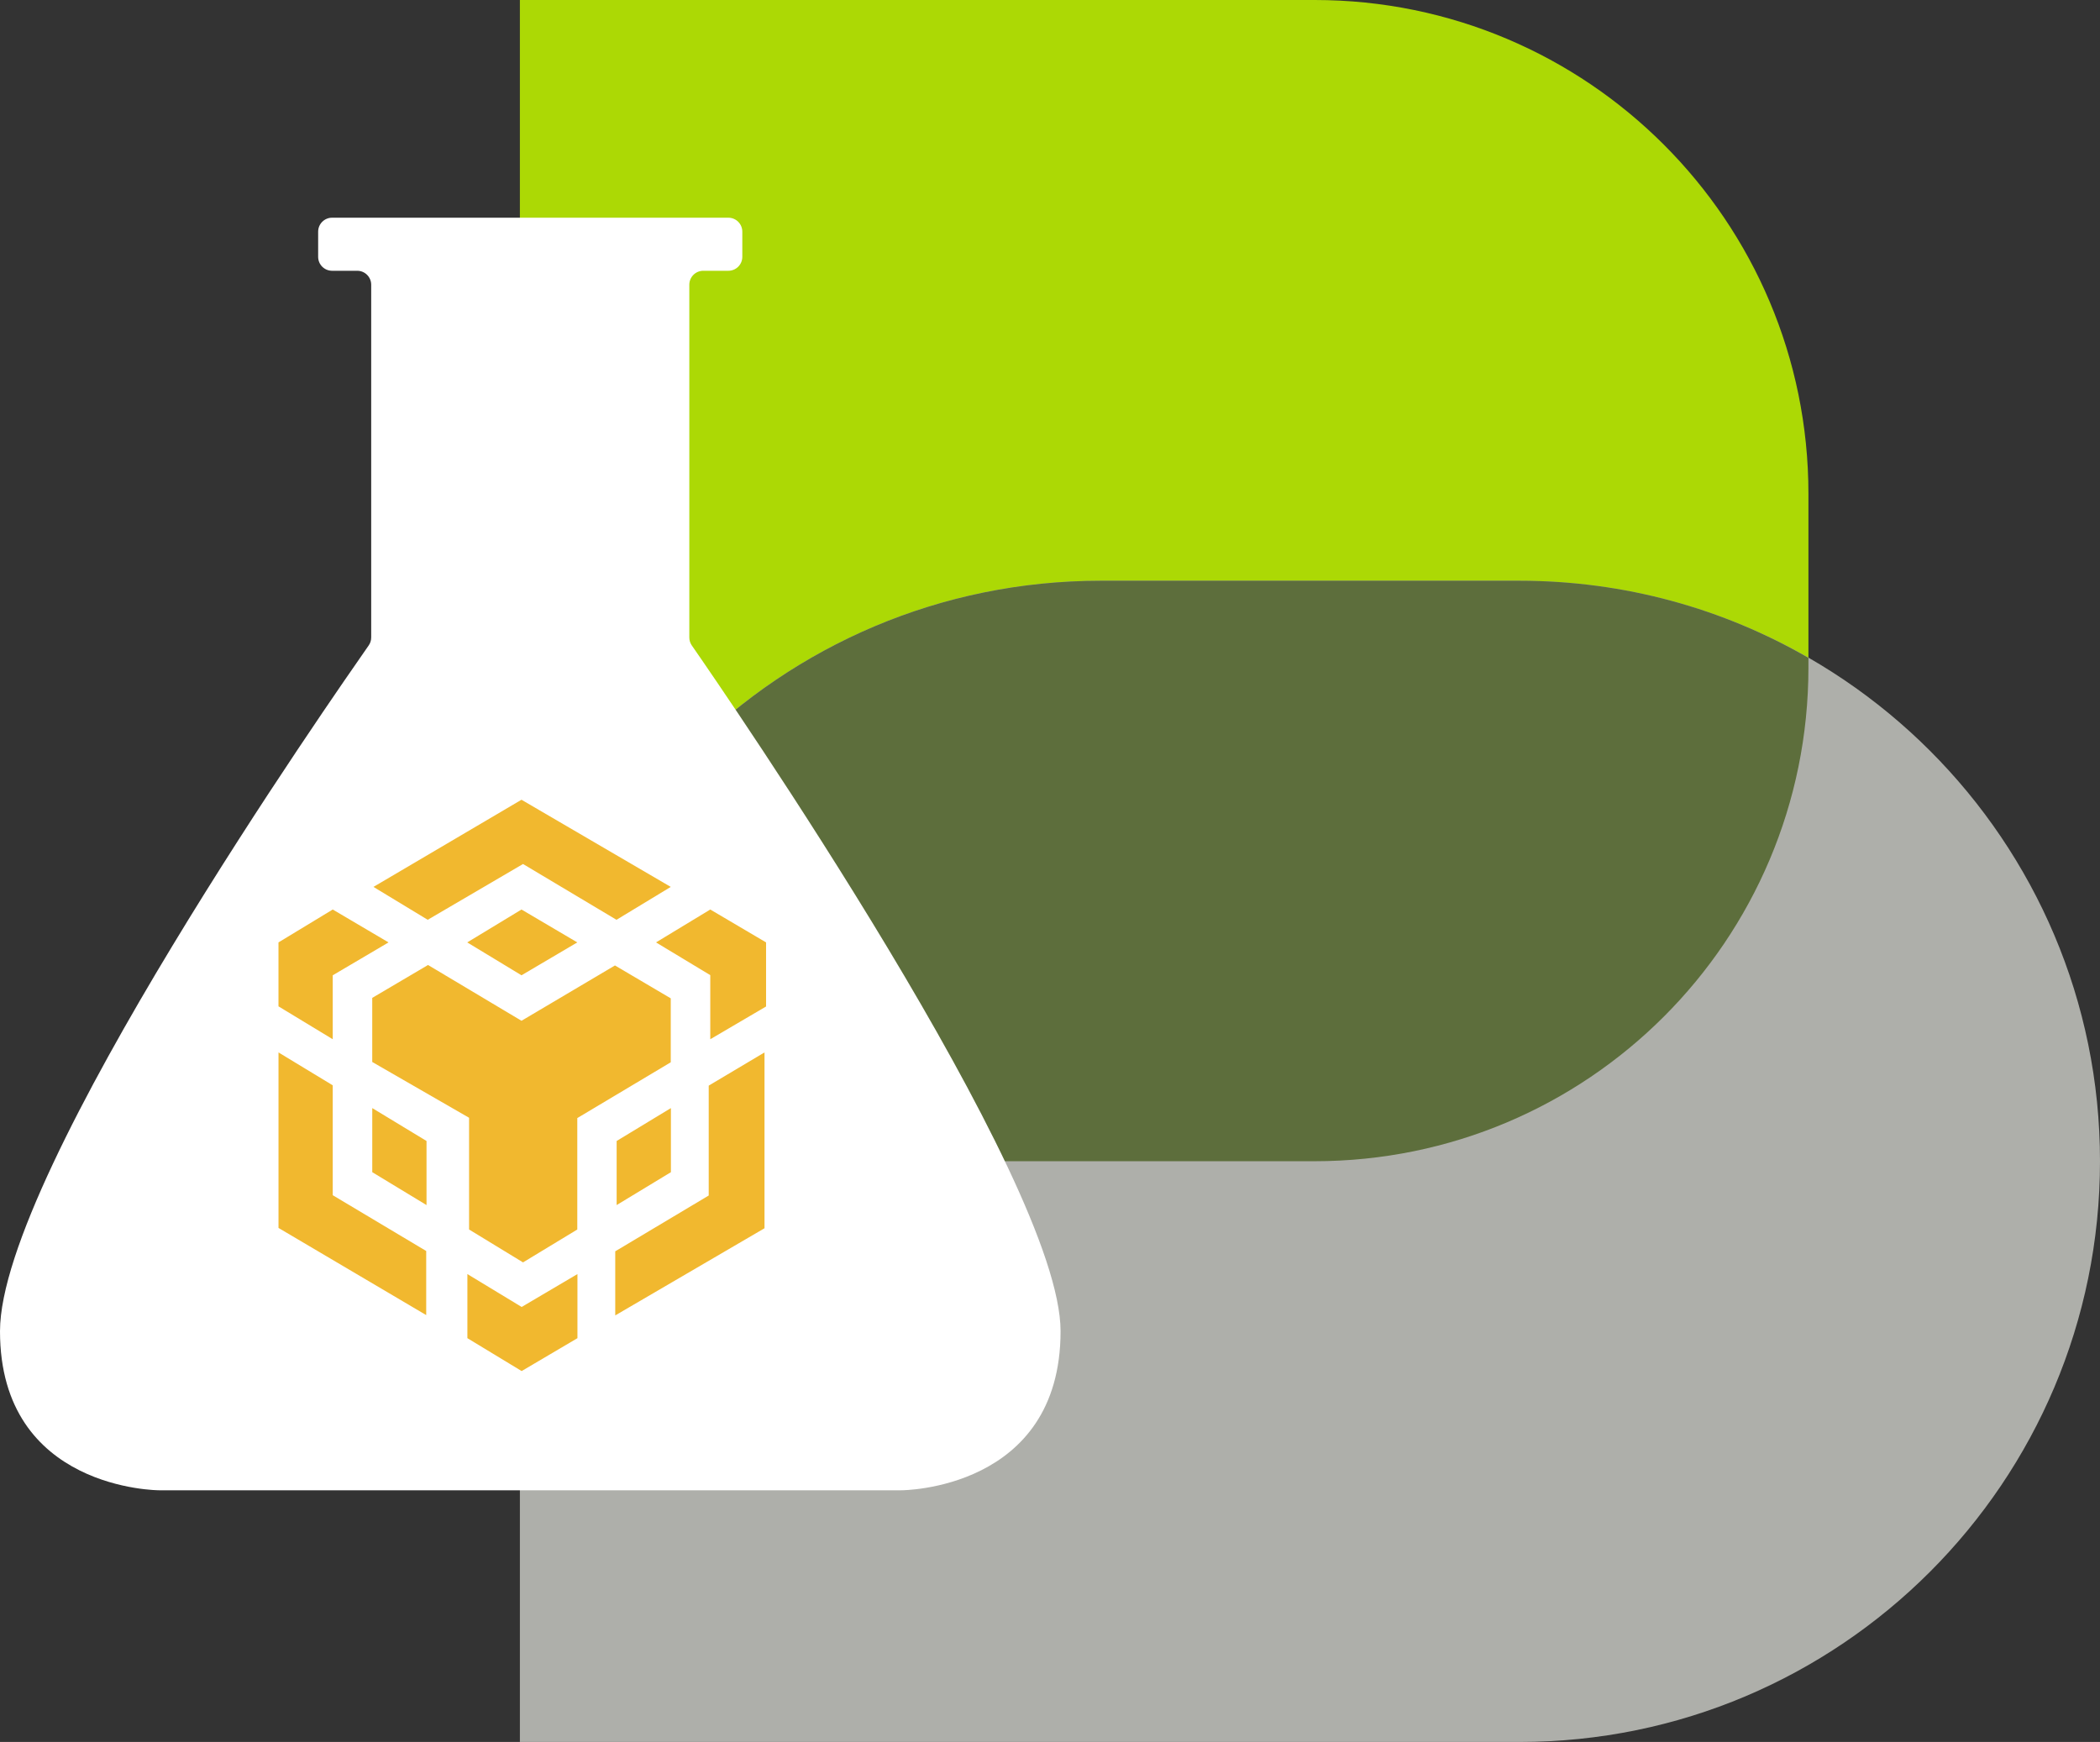 <svg xmlns="http://www.w3.org/2000/svg" viewBox="0 0 808.84 671"><rect x="0" y="0" width="808.84" height="671" fill="#333333" stroke="none"/><path d="M506.34 447.3h-306.1V0h306.1c105.1 0 190.2 85.2 190.2 190.2V257c0 105.1-85.1 190.3-190.2 190.3" style="fill:#acd905;stroke-width:0"/><path d="M585.24 671h-385V447.3c0-123.5 100.1-223.6 223.6-223.6h161.4c123.5 0 223.6 100.1 223.6 223.6S708.74 671 585.24 671" style="fill:#aeafaa;stroke-width:0"/><path d="M696.54 253.4v3.7c0 105.1-85.1 190.2-190.3 190.2h-306c0-61.7 25.1-117.6 65.5-158.1 40.5-40.5 96.4-65.5 158.2-65.5h161.3c40.6 0 78.6 10.8 111.3 29.7" style="fill:#5d6e3c;stroke-width:0"/><path d="M408.49 512.78c0 61.27-61.28 61.27-61.28 61.27H61.28S0 574.05 0 512.78s129.54-246.21 142-264.15c.63-.9.97-1.97.97-3.06V109.68c0-2.97-2.41-5.38-5.38-5.38h-9.68c-2.97 0-5.37-2.4-5.37-5.37v-9.69c0-2.97 2.4-5.38 5.37-5.38h152.63c2.97 0 5.37 2.41 5.37 5.38v9.69c0 2.97-2.4 5.37-5.37 5.37h-9.67c-2.96 0-5.37 2.41-5.37 5.38v135.88c0 1.1.33 2.17.96 3.07 12.46 17.94 142.03 205.82 142.03 264.15" style="fill:#fff;stroke-width:0"/><path d="M222.41 490.77v24.69l-21.49 12.67-20.9-12.67v-24.69l20.9 12.67zm-115.15-85.38 20.9 12.67v42.33l36 21.49v24.69L107.27 473v-67.61Zm187.2 0v67.73l-57.49 33.57V482l36-21.49v-42.33zm-57.6-33.5 21.49 12.67v24.63l-36 21.49v42.92l-20.9 12.67-20.78-12.67v-43.04l-37.3-21.49v-24.69l21.49-12.67 36 21.49zm-93.48 54.94 20.9 12.67v24.69l-20.9-12.67zm115.03 0v24.69l-20.9 12.67V439.5zm-130.25-76.49 21.49 12.67-21.49 12.67v24.63l-20.9-12.67v-24.63zm145.41 0 21.49 12.67v24.69l-21.49 12.61v-24.69l-20.9-12.61zm-72.71 0 21.49 12.67-21.49 12.67-20.9-12.67zm0-42.28 57.49 33.57-20.9 12.67-36-21.49-36.71 21.49-20.9-12.67 57.01-33.57Z" style="fill:#f1b82f;stroke-width:0"/></svg>